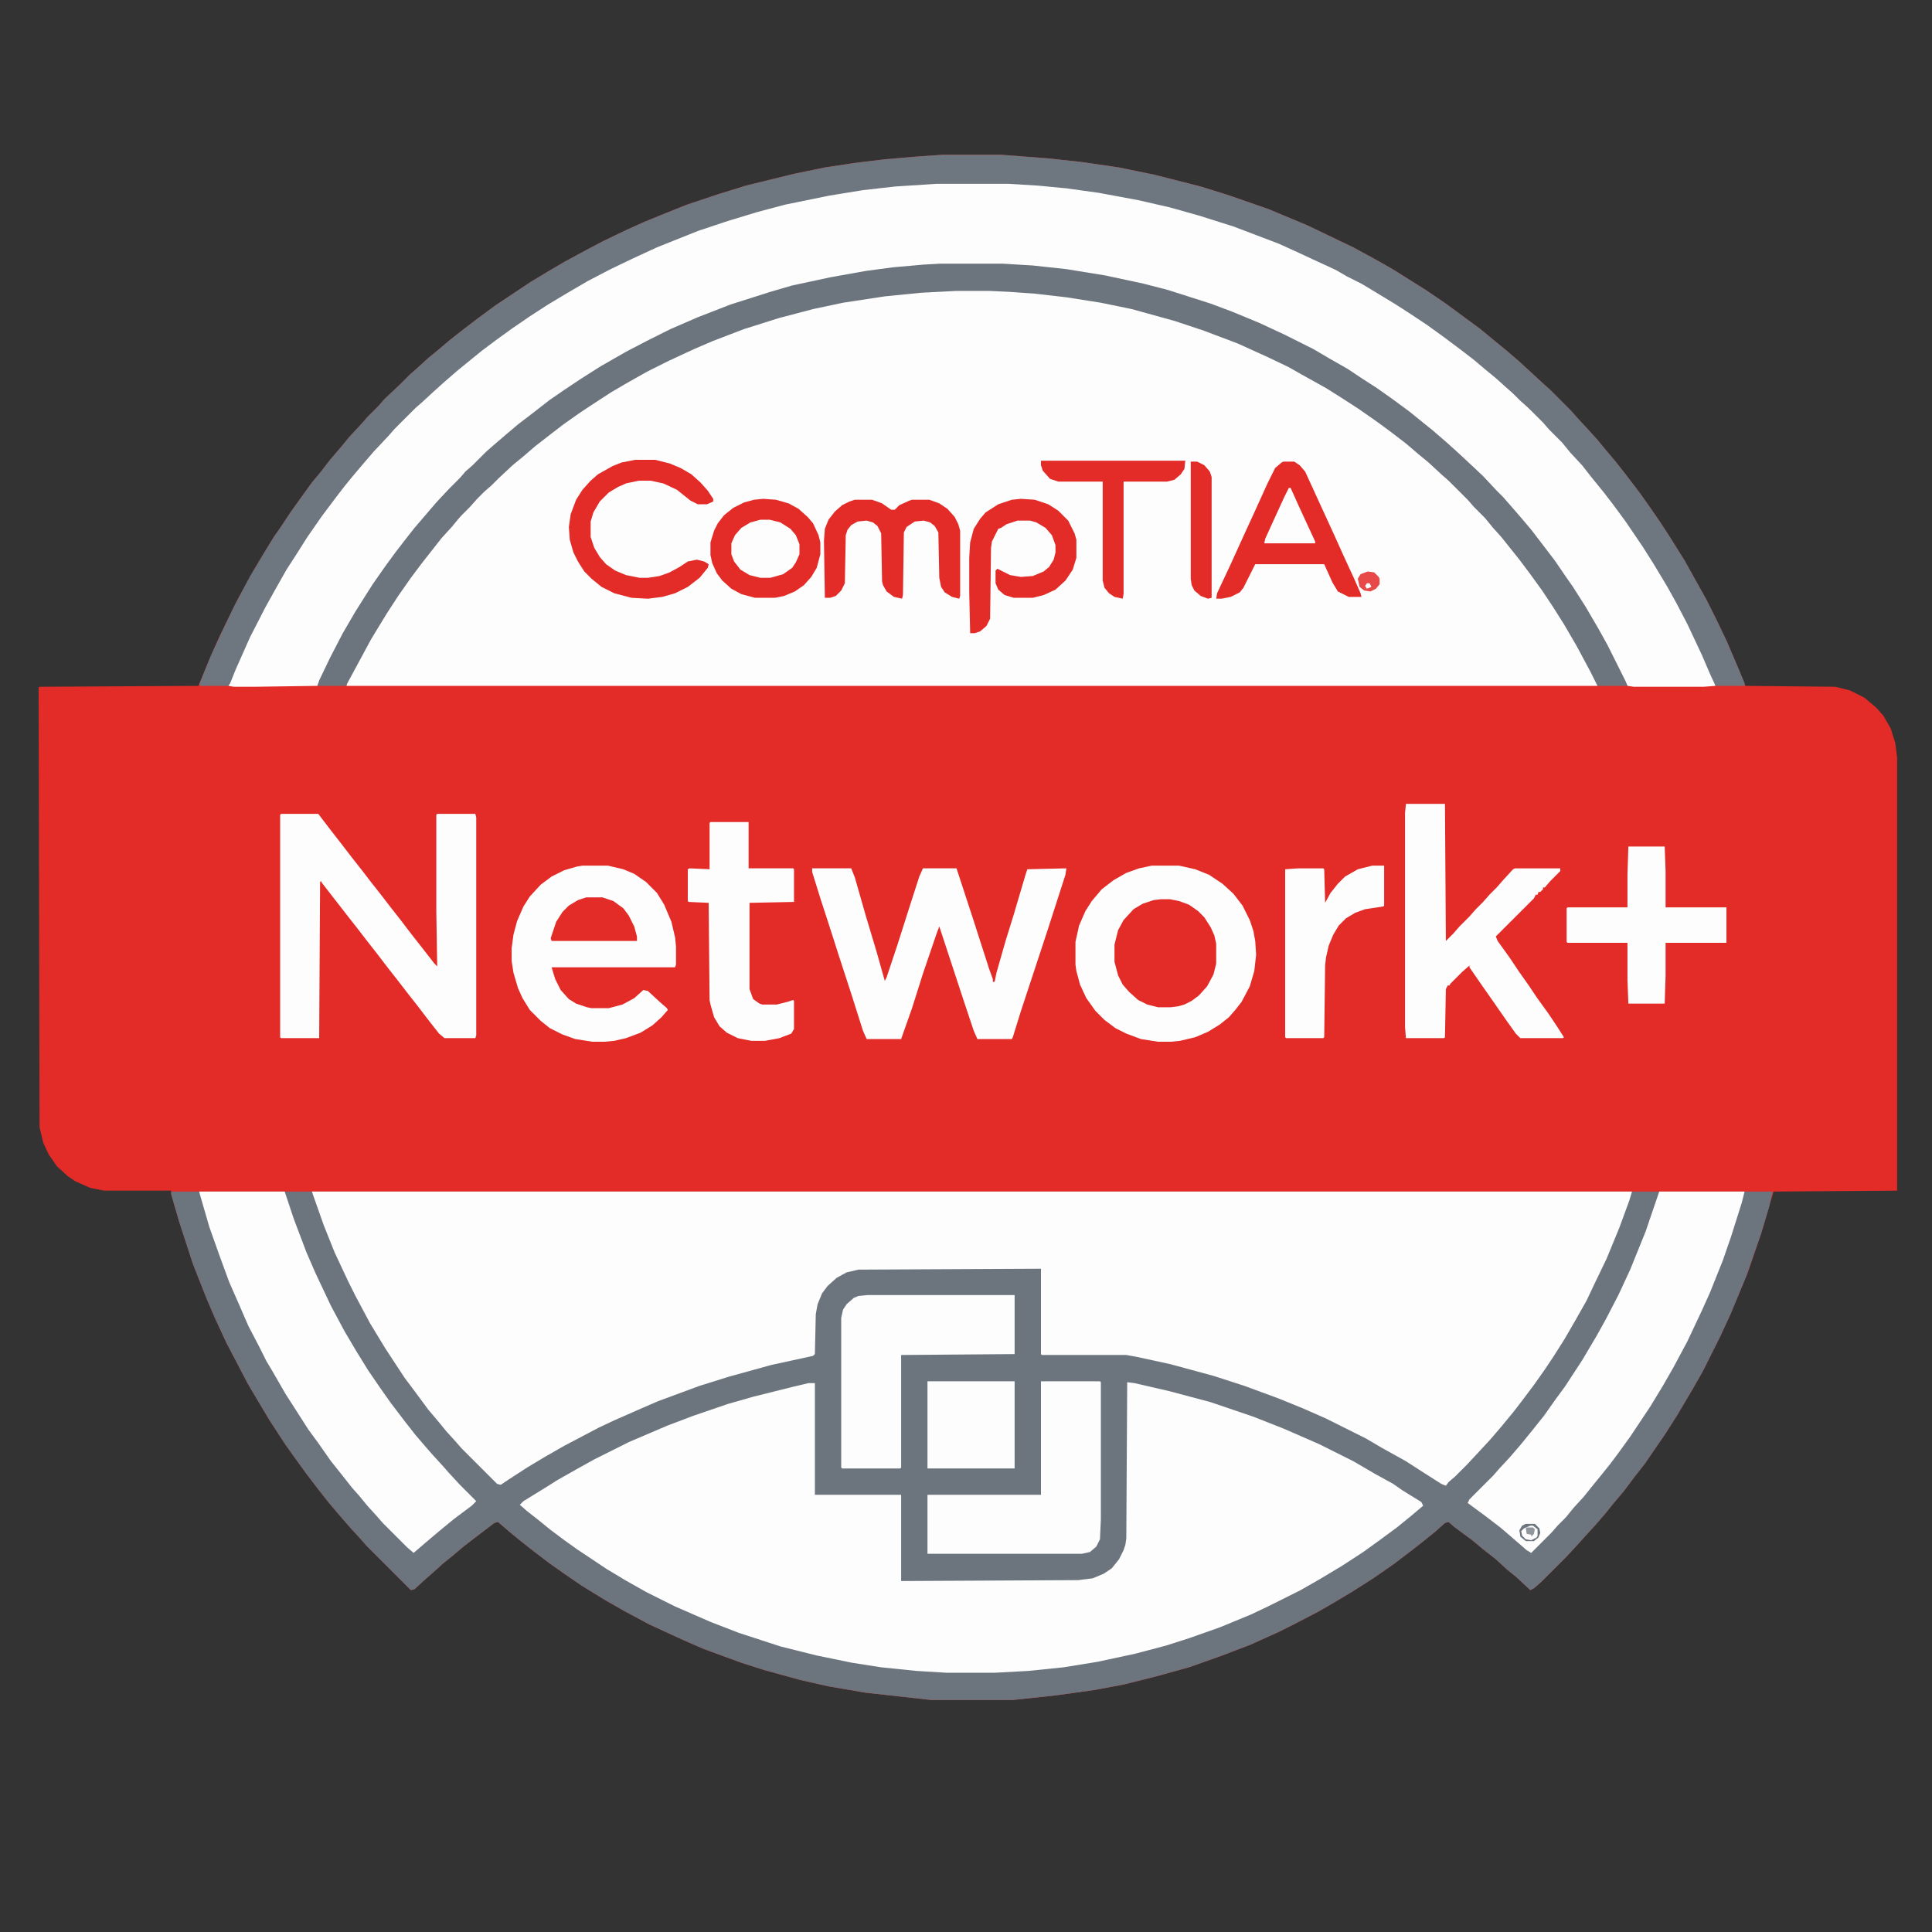 <svg width="100" height="100" viewBox="0 0 100 100" fill="none" xmlns="http://www.w3.org/2000/svg">
<rect x="0" y="0" width="100" height="100" fill="#333333" stroke="none"/>
<g clip-path="url(#clip0_600_3716)">
<path d="M48.804 8.01H51.812L54.256 8.198L55.994 8.386L57.921 8.668L59.754 9.044L62.15 9.655L63.513 10.077L65.675 10.829L67.695 11.675L70.045 12.803L71.173 13.414L72.16 13.978L73.053 14.542L73.805 15.012L74.838 15.716L76.624 17.032L77.423 17.69L77.94 18.113L78.598 18.677L79.162 19.194L79.773 19.758L80.243 20.181L81.323 21.262L81.652 21.638L82.216 22.248L82.686 22.765L83.109 23.282L83.626 23.893L84.143 24.551L84.895 25.538L85.459 26.337L85.976 27.089L86.493 27.888L87.197 29.015L87.667 29.861L88.325 31.036L88.842 32.07L89.359 33.151L89.923 34.467L90.346 35.5L94.998 35.547L95.75 35.735L96.502 36.111L97.113 36.628L97.489 37.051L97.865 37.709L98.1 38.461L98.194 39.213V61.628L91.803 61.675L91.615 62.286L91.192 63.743L90.487 65.811L89.594 67.972L89.03 69.194L88.137 70.98L87.573 71.966L86.821 73.235L86.163 74.269L85.741 74.88L85.13 75.773L84.613 76.431L84.049 77.183L83.532 77.794L83.156 78.263L82.592 78.921L82.075 79.485L81.652 79.955L81.088 80.566L79.773 81.882L79.397 82.211L79.209 82.305L78.504 81.647L77.987 81.224L77.423 80.707L76.765 80.19L76.201 79.72L75.308 79.062L74.979 78.78L74.791 78.827L74.321 79.25L73.805 79.673L73.147 80.19L72.16 80.942L71.079 81.694L70.045 82.352L69.105 82.916L68.212 83.433L66.944 84.091L66.192 84.466L64.735 85.124L63.137 85.735L61.539 86.299L59.848 86.769L58.156 87.192L56.652 87.474L54.632 87.756L52.423 87.991H48.194L44.81 87.615L42.883 87.286L41.427 86.957L39.547 86.44L38.372 86.064L36.446 85.359L35.365 84.889L33.626 84.091L32.31 83.386L31.323 82.822L30.102 82.07L29.209 81.459L28.41 80.895L27.611 80.284L26.953 79.767L26.436 79.344L25.778 78.78L25.59 78.827L24.603 79.579L23.992 80.049L23.382 80.566L22.912 80.942L22.395 81.412L22.019 81.741L21.455 82.258L21.267 82.305L18.964 80.002L18.635 79.626L18.118 79.062L17.508 78.358L16.991 77.747L16.474 77.089L15.863 76.29L15.252 75.444L14.782 74.786L13.983 73.564L13.56 72.859L12.808 71.591L12.197 70.416L11.727 69.523L11.117 68.207L10.694 67.22L9.989 65.435L9.284 63.273L8.861 61.816V61.628H5.383L4.679 61.487L3.927 61.158L3.504 60.876L2.94 60.359L2.517 59.748L2.235 59.138L2.047 58.339L2 35.594L2.047 35.547L10.271 35.5L10.835 34.138L11.351 32.963L12.244 31.13L12.808 30.096L13.231 29.344L13.654 28.64L14.171 27.794L14.5 27.324L15.064 26.478L15.534 25.82L16.145 24.974L16.615 24.41L17.085 23.799L17.648 23.141L18.071 22.624L18.682 21.966L19.011 21.591L19.575 21.027L19.904 20.651L20.703 19.899L21.22 19.382L21.596 19.053L22.16 18.536L22.677 18.113L23.288 17.596L23.945 17.079L24.744 16.468L25.637 15.81L27.47 14.589L28.41 14.025L29.209 13.555L30.337 12.944L31.229 12.474L32.404 11.91L33.344 11.487L34.378 11.064L35.553 10.594L37.244 10.03L38.607 9.608L41.098 8.997L42.696 8.668L44.246 8.433L45.797 8.245L47.442 8.104L48.804 8.01Z" fill="#E32B28"/>
<path d="M8.861 61.675H91.756L91.568 62.474L91.145 63.883L90.393 66.045L89.594 67.972L89.03 69.194L88.137 70.979L87.573 71.966L86.821 73.235L86.163 74.269L85.74 74.88L85.13 75.772L84.613 76.43L84.049 77.182L83.532 77.793L83.156 78.263L82.592 78.921L82.075 79.485L81.652 79.955L81.088 80.566L79.772 81.882L79.397 82.21L79.209 82.305L78.504 81.647L77.987 81.224L77.423 80.707L76.765 80.19L76.201 79.72L75.308 79.062L74.979 78.78L74.791 78.827L74.321 79.25L73.804 79.673L73.147 80.19L72.16 80.942L71.079 81.694L70.045 82.352L69.105 82.915L68.212 83.432L66.944 84.09L66.192 84.466L64.735 85.124L63.137 85.735L61.539 86.299L59.848 86.769L58.156 87.192L56.652 87.474L54.632 87.756L52.423 87.991H48.194L44.81 87.615L42.883 87.286L41.427 86.957L39.547 86.44L38.372 86.064L36.445 85.359L35.365 84.889L33.626 84.09L32.31 83.385L31.323 82.821L30.101 82.07L29.209 81.459L28.41 80.895L27.611 80.284L26.953 79.767L26.436 79.344L25.778 78.78L25.59 78.827L24.603 79.579L23.992 80.049L23.381 80.566L22.912 80.942L22.395 81.412L22.019 81.741L21.455 82.257L21.267 82.305L18.964 80.002L18.635 79.626L18.118 79.062L17.508 78.357L16.991 77.746L16.474 77.088L15.863 76.29L15.252 75.444L14.782 74.786L13.983 73.564L13.56 72.859L12.808 71.59L12.197 70.415L11.727 69.522L11.117 68.207L10.694 67.22L9.989 65.434L9.284 63.273L8.861 61.816V61.675Z" fill="#6C757E"/>
<path d="M49.51 15.012H51.201L52.987 15.106L54.82 15.294L56.465 15.529L58.156 15.858L59.472 16.186L61.399 16.75L62.855 17.267L64.171 17.784L65.816 18.536L66.709 18.959L68.871 20.181L69.904 20.839L70.797 21.45L71.596 22.014L72.442 22.672L73.1 23.188L73.805 23.799L74.275 24.222L74.651 24.551L75.403 25.256L76.295 26.149L76.624 26.525L76.953 26.854L77.376 27.371L77.893 27.935L78.363 28.546L78.927 29.25L79.538 30.096L80.196 31.036L80.666 31.788L81.183 32.634L81.746 33.621L82.357 34.749L82.686 35.453V35.5H17.931L17.978 35.312L18.73 33.856L19.34 32.775L20.092 31.553L20.891 30.378L21.502 29.532L22.16 28.686L22.677 28.029L23.288 27.324L23.711 26.854L24.04 26.478L24.557 25.961L24.886 25.585L25.355 25.115L25.731 24.786L26.201 24.316L26.718 23.893L27.235 23.423L27.752 23L28.598 22.343L29.35 21.779L30.243 21.168L30.948 20.698L31.84 20.134L33.156 19.382L34.519 18.677L35.694 18.113L36.681 17.69L38.513 16.985L40.299 16.422L42.273 15.905L43.636 15.623L45.797 15.294L47.677 15.106L49.51 15.012Z" fill="#FDFDFD"/>
<path d="M16.145 61.675H84.472L84.331 62.145L83.814 63.554L83.156 65.152L82.545 66.421L82.122 67.314L81.511 68.395L80.994 69.288L80.43 70.18L79.96 70.885L79.396 71.684L78.832 72.436L78.363 73.047L77.705 73.846L77.141 74.504L76.577 75.115L75.919 75.82L75.308 76.43L74.979 76.712L74.838 76.9L74.603 76.806L73.569 76.148L72.77 75.632L71.502 74.927L70.703 74.457L68.635 73.423L67.46 72.906L66.192 72.389L64.406 71.731L62.808 71.214L60.552 70.603L58.814 70.227L58.297 70.133H53.926L53.88 70.087V65.669L44.434 65.716L43.823 65.857L43.306 66.139L42.836 66.562L42.554 66.938L42.319 67.502L42.225 68.019L42.178 70.087L42.084 70.18L39.923 70.65L37.714 71.261L36.21 71.731L34.049 72.53L32.968 73L31.793 73.517L30.994 73.893L29.208 74.833L28.222 75.397L27.282 75.96L26.342 76.571L25.919 76.853L25.731 76.806L23.898 74.974L23.569 74.598L23.099 74.081L22.677 73.564L22.16 72.953L21.502 72.06L20.938 71.308L19.951 69.805L19.152 68.489L18.4 67.079L18.024 66.327L17.319 64.823L16.755 63.413L16.192 61.816L16.145 61.675Z" fill="#FDFDFD"/>
<path d="M48.475 9.466H52.188L54.303 9.607L55.947 9.795L57.686 10.077L59.331 10.406L60.881 10.782L62.056 11.111L64.124 11.768L66.427 12.661L67.883 13.319L69.387 14.071L70.844 14.87L72.113 15.622L73.052 16.233L73.616 16.609L74.415 17.173L75.308 17.831L76.154 18.488L76.953 19.146L77.611 19.71L78.175 20.227L78.551 20.556L78.974 20.979L79.35 21.308L80.195 22.154L80.524 22.53L80.947 22.953L81.37 23.47L81.699 23.799L82.122 24.315L82.78 25.114L83.391 25.913L84.049 26.806L84.519 27.464L85.412 28.827L86.21 30.142L86.962 31.505L87.573 32.68L88.184 33.996L88.748 35.312L88.795 35.5L88.184 35.547H84.566L84.237 35.5L83.579 34.231L82.968 33.009L82.31 31.881L81.887 31.176L81.276 30.236L80.665 29.344L79.537 27.84L78.927 27.088L78.504 26.618L78.081 26.101L77.329 25.302L77 24.973L76.671 24.597L76.342 24.268L75.966 23.939L75.59 23.564L75.214 23.235L74.697 22.765L74.18 22.342L73.569 21.825L72.959 21.355L72.207 20.791L71.267 20.133L70.327 19.522L69.434 18.958L67.601 17.924L66.004 17.126L64.735 16.562L63.419 16.045L62.526 15.716L60.459 15.058L59.002 14.682L57.216 14.306L55.195 13.977L53.457 13.789L51.906 13.695H48.663L46.643 13.836L45.092 14.024L43.212 14.353L41.427 14.729L40.346 15.011L38.231 15.669L37.291 15.998L35.459 16.75L34.237 17.314L32.545 18.159L31.417 18.817L30.477 19.381L29.209 20.227L28.41 20.791L27.188 21.731L26.436 22.342L25.731 22.953L25.261 23.376L24.885 23.704L24.18 24.409L23.945 24.597L23.616 24.973L22.864 25.725L22.536 26.101L21.408 27.417L20.468 28.639L19.857 29.485L19.34 30.236L18.776 31.129L18.165 32.116L17.554 33.244L17.084 34.137L16.427 35.5L13.184 35.547H12.103L11.821 35.5L11.915 35.218L12.526 33.808L13.137 32.492L13.842 31.129L14.453 30.049L14.923 29.25L15.628 28.169L16.192 27.323L16.756 26.524L17.366 25.725L17.836 25.114L18.259 24.597L18.87 23.892L19.434 23.235L20.186 22.436L20.75 21.825L21.784 20.791L22.16 20.462L22.724 19.945L23.428 19.334L24.039 18.817L24.697 18.3L25.167 17.924L26.06 17.267L27 16.609L27.846 16.045L28.974 15.34L30.195 14.635L31.793 13.789L33.25 13.084L34.566 12.52L36.398 11.815L38.09 11.252L40.064 10.688L41.755 10.312L43.447 9.983L44.998 9.748L46.831 9.56L48.475 9.466Z" fill="#FDFDFD"/>
<path d="M58.344 71.543L58.72 71.59L60.553 72.013L62.667 72.577L64.876 73.329L66.427 73.94L68.26 74.739L70.045 75.631L71.173 76.289L72.113 76.806L72.583 77.135L73.57 77.746L73.664 77.934L73.053 78.451L72.301 79.062L71.408 79.72L70.562 80.331L69.481 81.035L68.307 81.74L67.32 82.304L65.628 83.15L64.735 83.573L63.138 84.231L61.54 84.795L60.365 85.171L58.767 85.594L56.794 86.017L55.055 86.299L53.222 86.487L51.483 86.581H48.993L47.442 86.487L45.609 86.299L44.105 86.064L42.273 85.688L40.393 85.218L38.231 84.513L36.775 83.949L34.942 83.15L33.438 82.398L32.357 81.787L31.418 81.223L29.867 80.19L29.209 79.72L28.457 79.156L27.94 78.733L27.282 78.216L26.906 77.887L27.094 77.699L28.316 76.947L28.833 76.618L29.914 76.007L30.76 75.537L32.545 74.644L34.519 73.799L35.882 73.282L37.667 72.671L38.983 72.295L41.051 71.778L41.85 71.59H42.179V77.37H46.643V81.834L55.807 81.787L56.559 81.693L57.122 81.458L57.545 81.176L57.921 80.707L58.156 80.237L58.25 79.955L58.297 79.626L58.344 71.543Z" fill="#FDFDFD"/>
<path d="M48.805 8.01H51.812L54.256 8.198L55.995 8.386L57.921 8.668L59.754 9.044L62.151 9.655L63.513 10.077L65.675 10.829L67.696 11.675L70.045 12.803L71.173 13.414L72.16 13.978L73.053 14.542L73.805 15.012L74.839 15.716L76.624 17.032L77.423 17.69L77.94 18.113L78.598 18.677L79.162 19.194L79.773 19.758L80.243 20.181L81.323 21.262L81.653 21.638L82.216 22.248L82.686 22.765L83.109 23.282L83.626 23.893L84.143 24.551L84.895 25.538L85.459 26.337L85.976 27.089L86.493 27.888L87.198 29.015L87.668 29.861L88.325 31.036L88.842 32.07L89.359 33.151L89.923 34.467L90.299 35.359V35.5H88.795L88.513 34.889L88.09 33.903L87.339 32.305L86.775 31.224L86.305 30.378L85.6 29.203L85.036 28.311L84.143 26.995L83.485 26.102L83.015 25.491L82.404 24.739L81.887 24.081L81.276 23.423L80.854 22.906L80.196 22.248L79.867 21.872L79.068 21.074L78.692 20.745L78.269 20.322L77.893 19.993L77.423 19.57L76.906 19.147L76.295 18.63L75.684 18.16L74.745 17.455L73.899 16.844L73.053 16.28L72.254 15.764L70.938 14.965L70.468 14.683L69.716 14.307L69.153 13.978L67.931 13.414L67.226 13.085L66.192 12.615L63.842 11.722L62.057 11.158L60.553 10.735L58.908 10.359L56.887 9.983L55.196 9.748L53.739 9.608L52.188 9.514H48.476L46.314 9.655L44.669 9.842L42.931 10.124L40.628 10.594L39.218 10.97L37.667 11.44L36.117 11.957L34.002 12.803L32.78 13.367L31.605 13.931L30.431 14.542L29.303 15.2L28.363 15.764L27.423 16.374L26.53 16.985L25.684 17.596L24.933 18.16L24.181 18.771L23.664 19.194L22.959 19.805L22.489 20.228L21.878 20.792L21.502 21.121L20.421 22.201L20.092 22.577L19.34 23.376L18.776 24.034L18.26 24.645L17.837 25.162L17.367 25.773L16.662 26.713L15.91 27.794L15.346 28.686L14.829 29.485L14.218 30.566L13.748 31.412L12.95 32.963L12.198 34.654L11.916 35.359L11.822 35.5H10.365L10.318 35.406L10.929 33.903L11.493 32.681L12.151 31.318L12.95 29.814L13.654 28.64L14.171 27.794L14.5 27.324L15.064 26.478L15.534 25.82L16.145 24.974L16.615 24.41L17.085 23.799L17.649 23.141L18.072 22.624L18.683 21.966L19.012 21.591L19.575 21.027L19.904 20.651L20.703 19.899L21.22 19.382L21.596 19.053L22.16 18.536L22.677 18.113L23.288 17.596L23.946 17.079L24.745 16.468L25.637 15.81L27.47 14.589L28.41 14.025L29.209 13.555L30.337 12.944L31.23 12.474L32.404 11.91L33.344 11.487L34.378 11.064L35.553 10.594L37.245 10.03L38.607 9.608L41.098 8.997L42.696 8.668L44.246 8.433L45.797 8.245L47.442 8.104L48.805 8.01Z" fill="#6E777F"/>
<path d="M48.664 13.648H51.906L53.457 13.742L55.196 13.93L57.216 14.259L59.19 14.682L60.459 15.011L62.667 15.716L63.795 16.139L65.158 16.703L66.474 17.314L67.978 18.066L68.776 18.536L69.763 19.1L70.468 19.57L71.267 20.086L72.066 20.65L72.959 21.308L73.711 21.919L74.18 22.295L74.885 22.906L75.355 23.329L75.966 23.893L76.765 24.645L77.47 25.397L77.799 25.726L78.128 26.101L78.739 26.806L79.256 27.417L80.478 29.015L81.088 29.908L81.417 30.378L82.075 31.412L82.733 32.539L83.203 33.385L84.143 35.265L84.237 35.5H82.686L82.31 34.748L81.605 33.432L80.947 32.304L80.383 31.412L79.82 30.566L79.209 29.72L78.645 28.968L77.705 27.793L77.282 27.323L76.859 26.806L76.295 26.242L75.966 25.866L74.979 24.88L74.603 24.551L73.946 23.94L73.429 23.517L72.771 22.953L71.972 22.342L71.267 21.825L70.327 21.167L69.528 20.65L68.635 20.086L67.367 19.381L66.709 19.006L65.628 18.489L64.077 17.784L62.338 17.126L60.788 16.609L58.579 15.998L56.981 15.669L55.196 15.387L53.551 15.199L52.235 15.105L51.201 15.058H49.51L47.677 15.152L45.797 15.34L43.635 15.669L42.085 15.998L40.299 16.468L38.513 17.032L36.916 17.643L35.929 18.066L34.613 18.677L33.485 19.241L32.404 19.851L31.605 20.321L30.524 21.026L29.961 21.402L29.162 21.966L28.551 22.436L27.705 23.094L27.047 23.658L26.53 24.081L25.778 24.786L25.449 25.115L25.073 25.444L24.65 25.866L24.322 26.242L23.805 26.759L23.382 27.276L22.865 27.84L21.831 29.156L21.267 29.908L20.609 30.848L19.998 31.788L19.199 33.103L18.541 34.325L17.93 35.453L17.884 35.5H16.427L16.521 35.218L17.085 34.043L17.742 32.774L18.4 31.647L18.964 30.754L19.293 30.237L19.951 29.297L20.468 28.592L20.938 27.981L21.455 27.323L22.583 26.008L23.241 25.303L23.852 24.692L24.087 24.41L24.462 24.081L25.167 23.376L25.543 23.047L26.201 22.483L26.812 21.966L27.611 21.355L28.457 20.697L29.209 20.18L30.055 19.616L31.088 18.959L32.404 18.207L33.485 17.643L34.707 17.032L36.117 16.421L37.808 15.763L39.876 15.105L41.004 14.776L42.977 14.353L44.81 14.024L46.22 13.836L47.818 13.695L48.664 13.648Z" fill="#6C747D"/>
<path d="M10.318 61.675H14.735L15.205 63.085L15.863 64.823L16.333 65.904L17.132 67.596L17.837 68.912L18.448 69.945L19.058 70.932L19.669 71.825L20.233 72.624L20.985 73.611L21.502 74.269L22.066 74.927L22.395 75.303L22.912 75.867L23.241 76.243L23.805 76.853L24.651 77.699L24.416 77.934L23.476 78.639L22.677 79.297L22.066 79.814L21.408 80.378L21.079 80.096L19.81 78.827L19.481 78.451L19.012 77.934L18.588 77.417L18.213 76.994L17.696 76.337L17.132 75.632L16.474 74.692L15.957 73.987L15.205 72.812L14.782 72.154L14.077 70.932L13.795 70.462L13.419 69.71L12.855 68.63L12.386 67.549L11.869 66.374L11.352 64.964L10.835 63.508L10.318 61.722V61.675Z" fill="#FDFDFD"/>
<path d="M85.882 61.675H90.299L90.158 62.239L89.594 64.024L89.171 65.246L88.513 66.891L88.09 67.831L87.338 69.429L86.634 70.744L86.07 71.731L85.412 72.812L84.378 74.363L83.767 75.209L83.344 75.773L82.968 76.243L82.357 76.994L81.981 77.464L81.464 78.028L81.041 78.545L80.619 78.968L80.29 79.344L79.256 80.378L79.021 80.237L78.316 79.626L77.658 79.062L76.859 78.451L75.966 77.793L76.06 77.605L77.282 76.383L77.611 76.007L78.175 75.397L78.739 74.739L79.35 73.987L79.914 73.282L80.478 72.483L80.995 71.778L81.887 70.415L82.639 69.147L83.109 68.301L83.767 67.032L84.378 65.716L85.177 63.742L85.882 61.675Z" fill="#FDFDFD"/>
<path d="M59.613 44.805H61.023L61.868 44.993L62.573 45.275L63.278 45.745L63.842 46.261L64.312 46.872L64.688 47.624L64.876 48.188L64.97 48.705L65.017 49.41L64.923 50.256L64.688 51.055L64.265 51.854L63.936 52.276L63.607 52.652L63.137 53.028L62.526 53.404L61.868 53.686L61.07 53.874L60.6 53.921H59.942L59.049 53.78L58.297 53.498L57.733 53.216L57.169 52.793L56.699 52.324L56.229 51.666L55.901 50.961L55.712 50.256L55.666 49.927V48.752L55.853 47.906L56.182 47.154L56.511 46.637L57.028 46.026L57.639 45.557L58.297 45.181L58.955 44.946L59.613 44.805Z" fill="#FDFDFD"/>
<path d="M14.547 42.126H16.474L17.085 42.925L17.742 43.771L18.212 44.382L18.729 45.039L19.199 45.65L19.716 46.308L20.186 46.919L20.703 47.577L21.314 48.376L21.831 49.034L22.489 49.88L22.63 50.021L22.583 47.154V42.173L22.63 42.126H24.603L24.65 42.314V53.592L24.603 53.733H23.006L22.724 53.498L22.207 52.84L21.596 52.041L21.079 51.383L20.609 50.773L20.092 50.115L19.481 49.316L18.964 48.658L18.494 48.047L17.977 47.389L16.662 45.697L16.615 45.603L16.568 45.65L16.521 53.733H14.547L14.5 53.686V42.173L14.547 42.126Z" fill="#FDFDFD"/>
<path d="M42.038 44.945H44.058L44.246 45.415L44.81 47.389L45.374 49.269L45.797 50.772L45.891 50.584L46.455 48.893L47.113 46.825L47.583 45.368L47.771 44.945H49.509L50.355 47.53L51.201 50.161L51.389 50.678V50.819H51.483L51.577 50.349L52.047 48.705L52.47 47.342L53.081 45.274L53.175 44.992L55.196 44.945L55.148 45.274L54.209 48.188L52.846 52.323L52.423 53.686L52.376 53.78H50.59L50.402 53.357L49.838 51.665L48.711 48.235L48.617 47.953L48.476 48.329L47.771 50.396L47.207 52.182L46.643 53.78H44.857L44.669 53.357L44.058 51.43L43.4 49.41L43.071 48.376L42.461 46.496L42.038 45.133V44.945Z" fill="#FDFDFD"/>
<path d="M30.148 44.805H31.464L32.263 44.993L32.827 45.228L33.438 45.651L34.002 46.215L34.378 46.825L34.754 47.718L34.942 48.517L34.989 48.987V49.927L34.942 50.068H28.551L28.738 50.679L29.02 51.243L29.443 51.713L29.819 51.947L30.383 52.136L30.618 52.182H31.511L32.216 51.995L32.827 51.666L33.297 51.243L33.532 51.29L34.143 51.854L34.519 52.182L34.566 52.276L34.237 52.652L33.767 53.075L33.156 53.451L32.404 53.733L31.793 53.874L31.276 53.921H30.665L29.772 53.78L29.114 53.545L28.457 53.216L27.987 52.84L27.423 52.276L27.047 51.666L26.812 51.149L26.577 50.35L26.483 49.739V49.081L26.577 48.376L26.765 47.671L27.094 46.919L27.423 46.402L27.987 45.791L28.551 45.369L29.209 45.04L29.866 44.852L30.148 44.805Z" fill="#FDFDFD"/>
<path d="M72.771 41.609H74.791L74.838 48.705L75.214 48.329L75.543 47.953L76.06 47.436L76.389 47.06L76.765 46.685L77.094 46.309L77.47 45.933L77.799 45.557L78.316 44.993L78.41 44.946H80.759V45.087L80.242 45.604L79.96 45.933H79.867V46.027L79.725 46.168H79.632L79.585 46.309H79.491L79.397 46.497L77.423 48.47L77.517 48.705L78.128 49.551L78.598 50.256L79.162 51.055L79.537 51.619L80.148 52.465L80.618 53.169L80.947 53.686L80.9 53.733H78.692L78.457 53.498L77.987 52.841L77.235 51.76L76.577 50.82L76.06 50.068V49.974L75.684 50.303L75.073 50.914L75.026 51.008H74.932L74.838 51.196L74.791 53.686L74.744 53.733H72.771L72.724 53.169V42.079L72.771 41.609Z" fill="#FDFDFD"/>
<path d="M44.904 67.032H52.517V70.087L46.643 70.134V75.961L46.596 76.008H43.589L43.541 75.961V68.207L43.636 67.784L43.824 67.502L44.199 67.173L44.434 67.079L44.904 67.032Z" fill="#FDFDFD"/>
<path d="M53.88 71.496H56.934L56.981 71.543V78.639L56.934 79.673L56.746 80.049L56.417 80.331L55.995 80.425H48.006V77.37H53.88V71.496Z" fill="#FDFDFD"/>
<path d="M36.774 42.549H38.748V44.945H41.051L41.098 44.992V46.684L38.795 46.731V51.195L38.983 51.712L39.312 51.947L39.453 51.994H40.205L40.769 51.853L41.051 51.759L41.098 51.806V53.263L40.957 53.498L40.346 53.733L39.594 53.874H38.889L38.184 53.733L37.62 53.451L37.244 53.122L36.962 52.652L36.774 51.994L36.727 51.759L36.68 46.731L35.647 46.684L35.6 46.637V44.992L35.694 44.945L36.727 44.992V42.596L36.774 42.549Z" fill="#FDFDFD"/>
<path d="M84.284 43.817H86.164L86.211 45.086V46.966H89.359V48.799H86.211V50.49L86.164 51.947H84.284L84.237 50.725V48.799H81.135L81.088 48.752V47.013L81.135 46.966H84.237V45.274L84.284 43.817Z" fill="#FDFDFD"/>
<path d="M71.032 44.805H71.643V46.872L71.596 46.919L70.656 47.06L70.139 47.248L69.669 47.53L69.293 47.906L69.011 48.376L68.776 48.94L68.635 49.551L68.588 49.974L68.541 53.686L68.494 53.733H66.567L66.52 53.686V44.993L67.178 44.946H68.494L68.541 44.993L68.588 46.731L68.87 46.215L69.246 45.745L69.622 45.369L70.28 44.993L71.032 44.805Z" fill="#FDFDFD"/>
<path d="M60.083 46.543H60.553L61.023 46.637L61.539 46.825L62.009 47.154L62.338 47.483L62.667 48L62.855 48.423L62.949 48.846V49.879L62.808 50.443L62.479 51.054L62.056 51.524L61.68 51.806L61.304 51.994L60.975 52.088L60.6 52.135H59.942L59.378 51.994L58.908 51.759L58.438 51.336L58.109 50.96L57.874 50.49L57.686 49.785V48.893L57.874 48.141L58.156 47.624L58.673 47.06L59.143 46.778L59.707 46.59L60.083 46.543Z" fill="#E32B28"/>
<path d="M39.5 25.819L40.158 25.866L40.816 26.054L41.333 26.336L41.803 26.759L42.085 27.088L42.367 27.699L42.461 28.075V28.686L42.273 29.391L41.991 29.861L41.615 30.284L41.145 30.613L40.581 30.848L40.111 30.942H39.077L38.372 30.753L37.855 30.472L37.385 30.049L37.103 29.673L36.868 29.156L36.774 28.733V28.075L36.962 27.464L37.15 27.088L37.479 26.665L37.949 26.289L38.513 26.007L39.03 25.866L39.5 25.819Z" fill="#E32B28"/>
<path d="M66.427 23.893H66.991L67.272 24.081L67.555 24.41L69.105 27.793L69.528 28.733L70.092 29.955L70.421 30.706L70.468 30.895H69.81L69.246 30.613L68.964 30.143L68.541 29.203H64.97L64.359 30.424L64.171 30.66L63.701 30.895L63.231 30.988H62.949L62.996 30.706L63.701 29.203L64.406 27.652L64.923 26.524L65.628 24.973L66.004 24.221L66.333 23.94L66.427 23.893Z" fill="#E32B28"/>
<path d="M48.006 71.496H52.517V76.007H48.006V71.496Z" fill="#FDFDFD"/>
<path d="M44.246 25.866H45.139L45.656 26.054L46.126 26.383H46.314L46.549 26.148L47.066 25.913L47.207 25.866H48.1L48.617 26.054L49.039 26.336L49.415 26.759L49.603 27.135L49.697 27.464V30.847L49.65 30.988L49.274 30.894L48.898 30.659L48.711 30.378L48.617 29.908L48.569 27.558L48.382 27.229L48.147 27.041L47.818 26.947L47.348 26.994L46.925 27.276L46.784 27.558L46.737 30.8L46.69 30.988L46.267 30.894L45.891 30.613L45.703 30.284L45.656 30.096L45.609 27.605L45.421 27.229L45.186 27.041L44.857 26.947L44.387 26.994L44.058 27.182L43.87 27.417L43.776 27.699L43.729 30.189L43.541 30.566L43.259 30.847L42.977 30.941H42.695L42.648 27.981L42.695 27.37L42.883 26.9L43.212 26.477L43.588 26.148L43.964 25.96L44.246 25.866Z" fill="#E32B28"/>
<path d="M32.874 23.799H33.908L34.66 23.987L35.224 24.222L35.788 24.551L36.258 24.974L36.634 25.397L36.916 25.82V25.96L36.587 26.102H36.117L35.741 25.913L35.036 25.35L34.331 25.021L33.673 24.88H33.062L32.404 25.021L31.981 25.209L31.512 25.491L31.042 25.96L30.713 26.524L30.572 26.994V27.793L30.76 28.357L31.042 28.827L31.37 29.203L31.84 29.532L32.404 29.767L33.109 29.908H33.532L34.143 29.814L34.66 29.626L35.177 29.344L35.6 29.062L36.07 28.968L36.446 29.062L36.681 29.203L36.634 29.391L36.211 29.908L35.6 30.378L34.942 30.707L34.284 30.895L33.532 30.989L32.686 30.942L31.794 30.707L31.136 30.378L30.619 29.955L30.243 29.579L29.914 29.062L29.679 28.592L29.491 27.934L29.444 27.276L29.538 26.618L29.82 25.866L30.149 25.35L30.572 24.88L30.948 24.551L31.7 24.128L32.169 23.94L32.874 23.799Z" fill="#E32B28"/>
<path d="M52.846 25.819L53.551 25.866L54.256 26.101L54.773 26.43L55.29 26.947L55.619 27.605L55.713 27.934V28.874L55.525 29.485L55.149 30.049L54.632 30.519L54.021 30.8L53.457 30.942H52.47L52 30.8L51.671 30.519L51.53 30.19V29.532L51.624 29.438L52.282 29.767L52.846 29.861L53.457 29.814L54.021 29.579L54.303 29.344L54.538 28.968L54.632 28.592V28.216L54.444 27.699L54.115 27.323L53.645 27.041L53.316 26.947H52.658L52.094 27.135L51.812 27.323L51.671 27.37L51.342 28.028L51.295 28.357L51.248 32.022L51.06 32.398L50.731 32.68L50.449 32.774H50.215L50.167 30.613V28.874L50.215 28.075L50.402 27.37L50.731 26.853L51.013 26.524L51.671 26.101L52.376 25.866L52.846 25.819Z" fill="#E32B28"/>
<path d="M53.88 23.846H61.352L61.305 24.269L61.117 24.551L60.788 24.832L60.412 24.927H58.156V30.754L58.109 30.989L57.686 30.895L57.404 30.707L57.169 30.425L57.075 30.049V24.927H54.773L54.35 24.786L53.974 24.363L53.88 24.081V23.846Z" fill="#E32B28"/>
<path d="M39.359 26.9H39.829L40.393 27.041L40.91 27.37L41.192 27.699L41.38 28.169V28.686L41.192 29.109L41.004 29.391L40.534 29.72L39.876 29.908H39.359L38.795 29.767L38.325 29.485L37.996 29.062L37.855 28.686V28.122L38.043 27.699L38.372 27.323L38.842 27.041L39.359 26.9Z" fill="#FDFDFD"/>
<path d="M30.337 46.449H31.183L31.746 46.637L32.263 47.013L32.545 47.389L32.827 47.953L32.968 48.47V48.705H28.551L28.504 48.564L28.786 47.718L29.115 47.201L29.444 46.872L29.914 46.59L30.337 46.449Z" fill="#E32B28"/>
<path d="M61.633 23.893H61.962L62.338 24.081L62.62 24.41L62.714 24.692V30.942L62.526 30.988L62.15 30.848L61.821 30.566L61.68 30.284L61.633 29.955V23.893Z" fill="#E32B28"/>
<path d="M66.709 25.256H66.803L67.226 26.196L68.072 28.028V28.122H65.44L65.487 27.887L65.957 26.854L66.474 25.726L66.709 25.256Z" fill="#FDFDFD"/>
<path d="M70.797 29.579L71.126 29.626L71.361 29.861L71.408 29.955V30.237L71.22 30.472L70.938 30.613L70.609 30.566L70.374 30.378L70.28 29.955L70.421 29.72L70.797 29.579Z" fill="#E64947"/>
<path d="M78.974 78.874H79.443L79.678 79.109L79.725 79.344L79.631 79.579L79.396 79.767H78.974L78.692 79.532L78.644 79.203L78.785 78.968L78.974 78.874Z" fill="#FDFDFD"/>
<path d="M78.974 78.874H79.443L79.678 79.109L79.725 79.344L79.631 79.579L79.396 79.767H78.974L78.692 79.532L78.644 79.203L78.785 78.968L78.974 78.874ZM79.208 78.968L78.879 79.109L78.739 79.25L78.785 79.485L78.974 79.673L79.255 79.72L79.537 79.579L79.584 79.485V79.156L79.349 78.968H79.208Z" fill="#6C757E"/>
<path d="M79.021 79.062H79.35L79.444 79.156L79.397 79.391L79.256 79.532V79.438L79.021 79.391L78.974 79.109L79.021 79.062Z" fill="#8F969C"/>
<path d="M70.75 30.189H70.891L70.985 30.377L70.75 30.471L70.656 30.33L70.75 30.189Z" fill="#FDFDFD"/>
</g>
<defs>
<clipPath id="clip0_600_3716">
<rect width="96.241" height="80" fill="white" transform="translate(2 8)"/>
</clipPath>
</defs>
</svg>
